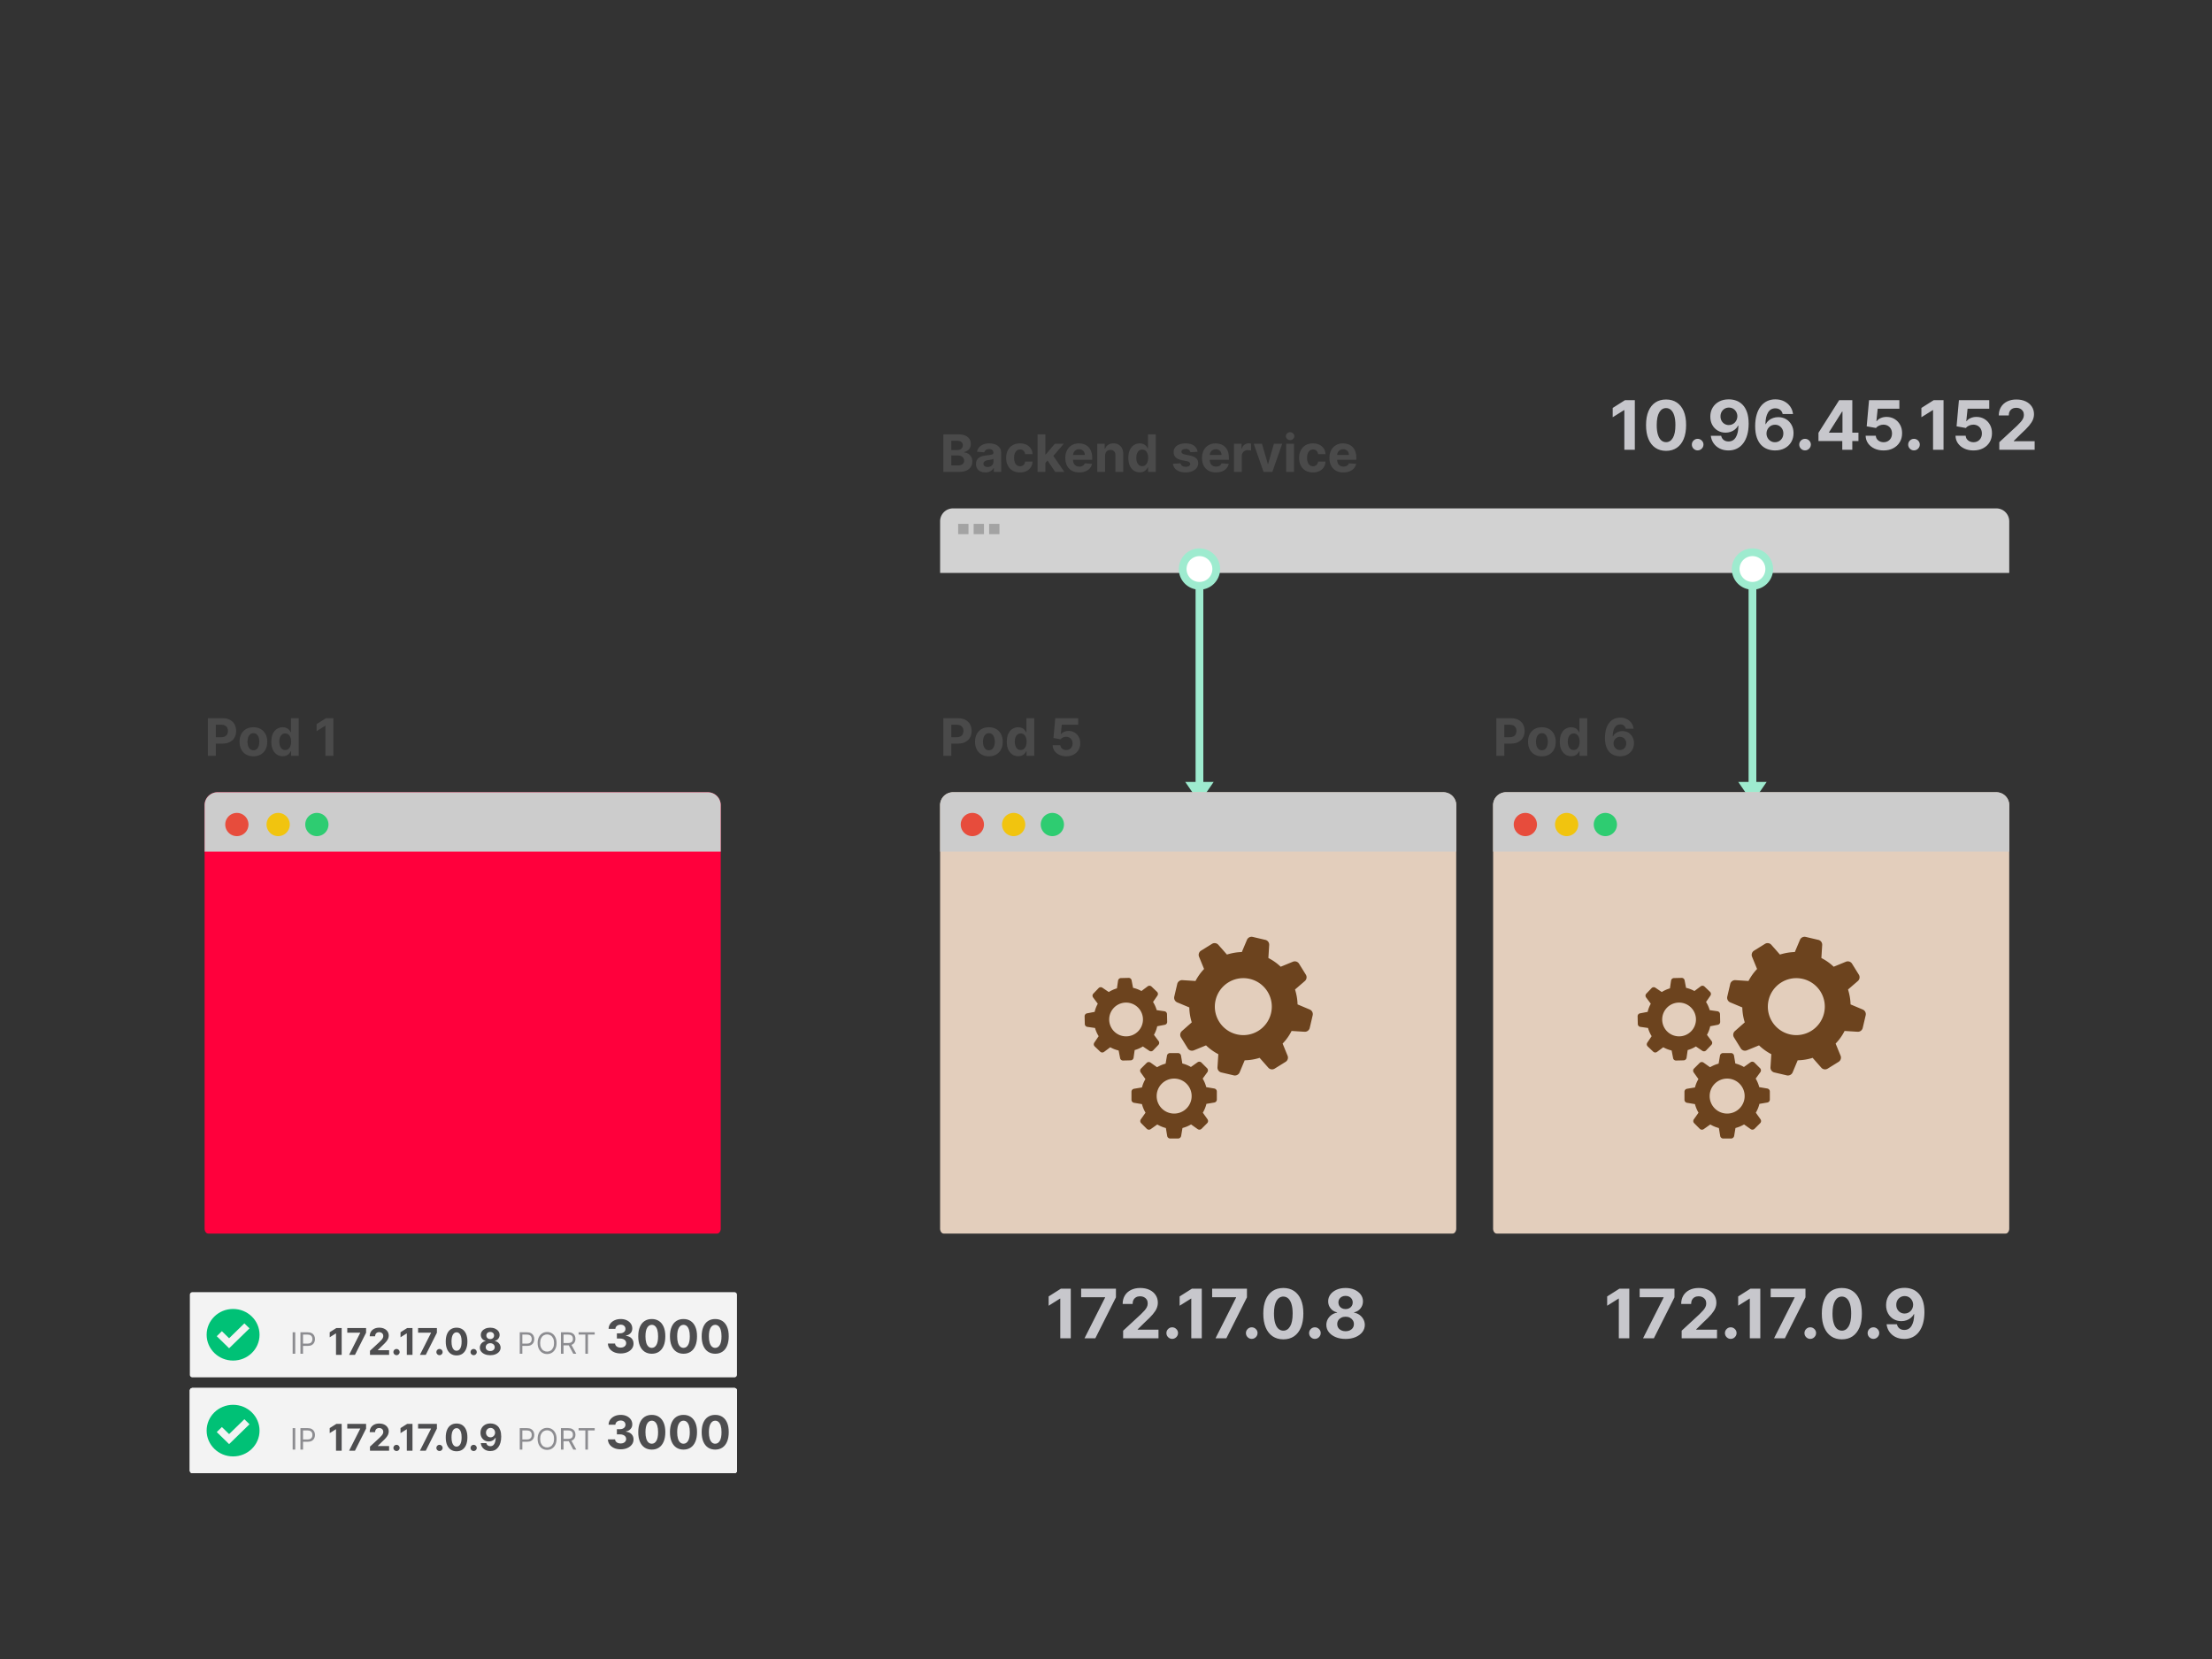 <svg viewBox="0 0 1200 900" xmlns="http://www.w3.org/2000/svg"><rect x="0" y="0" width="1200" height="900" fill="#333333" stroke="none"/><style>.sans-serif{font-family:-apple-system,BlinkMacSystemFont,'avenir next', avenir,'helvetica neue',helvetica,ubuntu,roboto,noto,'segoe ui',arial,sans-serif}</style><g fill="none" fill-rule="evenodd"><path d="M391 666.495c0 1.494-.877 2.705-1.959 2.705H112.96c-1.083 0-1.96-1.21-1.96-2.705V436.8a7 7 0 017-7h266a7 7 0 017 7v229.695z" fill="#FF003C"></path><path d="M118 429.8h266a7 7 0 017 7V462H111v-25.2a7 7 0 017-7z" fill="#CCC"></path><path d="M134.8 447.3a6.3 6.3 0 01-6.3 6.3 6.3 6.3 0 01-6.3-6.3 6.3 6.3 0 016.3-6.3 6.3 6.3 0 016.3 6.3" fill="#E74C3C"></path><path d="M157.2 447.3a6.3 6.3 0 01-6.3 6.3 6.3 6.3 0 01-6.3-6.3 6.3 6.3 0 016.3-6.3 6.3 6.3 0 016.3 6.3" fill="#F1C40F"></path><path d="M178.2 447.3a6.3 6.3 0 01-6.3 6.3 6.3 6.3 0 01-6.3-6.3 6.3 6.3 0 016.3-6.3 6.3 6.3 0 016.3 6.3" fill="#2ECC71"></path><path d="M117.075 410h-4.305v-20.364h8.034q2.317 0 3.947.88 1.631.88 2.491 2.436.86 1.557.86 3.585t-.875 3.58q-.875 1.55-2.53 2.416-1.656.865-4.002.865h-5.121v-3.45h4.425q1.242 0 2.053-.433.81-.433 1.213-1.203t.403-1.775q0-1.014-.403-1.775-.403-.76-1.218-1.183-.815-.423-2.068-.423h-2.904V410zm20.394.298q-2.317 0-4.002-.99-1.686-.988-2.6-2.763-.915-1.775-.915-4.122 0-2.366.914-4.141.915-1.775 2.6-2.764 1.686-.99 4.003-.99t4.002.99q1.685.99 2.6 2.764.915 1.775.915 4.141 0 2.347-.915 4.122t-2.6 2.764q-1.685.99-4.002.99zm.02-3.281q1.054 0 1.76-.602.706-.601 1.068-1.645.363-1.044.363-2.377 0-1.332-.363-2.376-.362-1.044-1.068-1.65-.706-.607-1.76-.607-1.064 0-1.785.606-.721.607-1.084 1.651-.363 1.044-.363 2.376 0 1.333.363 2.377.363 1.044 1.084 1.645.72.602 1.785.602zm15.889 3.232q-1.74 0-3.147-.9-1.407-.9-2.227-2.655-.82-1.755-.82-4.31 0-2.625.844-4.37.846-1.746 2.253-2.616 1.407-.87 3.087-.87 1.283 0 2.143.433.86.432 1.392 1.074.532.641.81 1.258h.13v-7.657h4.225V410h-4.176v-2.446h-.179q-.298.636-.84 1.258-.542.621-1.402 1.029-.86.408-2.093.408zm1.342-3.371q1.024 0 1.735-.562.711-.562 1.094-1.576.383-1.014.383-2.376 0-1.363-.378-2.367t-1.094-1.551q-.716-.547-1.74-.547-1.044 0-1.76.567t-1.084 1.57q-.367 1.005-.367 2.328 0 1.332.372 2.351.373 1.02 1.084 1.591.711.572 1.755.572zm22.084-17.242h4.047V410h-4.306v-16.277h-.119l-4.663 2.923v-3.818l5.041-3.192z" fill="#4A4A4A" fill-rule="nonzero"></path><g fill-rule="nonzero"><path d="M1090 282.8v28H510v-28a7 7 0 017-7h566a7 7 0 017 7z" fill="#D2D2D2"></path><path fill="#A3A3A3" d="M519.8 284.2h5.6v5.6h-5.6zm8.4 0h5.6v5.6h-5.6zm8.4 0h5.6v5.6h-5.6z"></path></g><g fill-rule="nonzero"><path fill="#9EEBCF" d="M652.8 309.4v120.4h-4.2V309.4z"></path><path stroke="#9EEBCF" stroke-width="4.2" fill="#FFF" d="M659.8 308.7a9.1 9.1 0 11-18.2 0 9.1 9.1 0 1118.2 0z"></path><path fill="#9EEBCF" d="M650.7 435.4l-7.7-11.2h15.4z"></path></g><path d="M790 666.495c0 1.494-.877 2.705-1.959 2.705H511.96c-1.083 0-1.96-1.21-1.96-2.705V436.8a7 7 0 017-7h266a7 7 0 017 7v229.695z" fill="#E3CEBC"></path><path d="M672.491 581.776l2.743-6.565a29.037 29.037 0 008.104-1.331l4.717 5.342a2.696 2.696 0 003.435.51l2.977-1.845 2.976-1.847a2.697 2.697 0 001.067-3.305l-2.695-6.6a27.472 27.472 0 004.864-6.85l7.037.44a2.697 2.697 0 002.803-2.082l.804-3.432.803-3.431a2.722 2.722 0 00-1.587-3.111l-6.62-2.79c-.067-2.786-.57-5.512-1.37-8.081l5.352-4.617a2.695 2.695 0 00.511-3.434l-1.848-2.977-1.846-2.976a2.697 2.697 0 00-3.306-1.067l-6.636 2.719a28.85 28.85 0 00-6.688-4.728l.441-7.038a2.697 2.697 0 00-2.083-2.803l-3.43-.803-3.433-.804a2.722 2.722 0 00-3.11 1.588l-2.79 6.619c-2.787.066-5.512.568-8.08 1.37l-4.663-5.298a2.696 2.696 0 00-3.436-.511l-2.976 1.846-2.977 1.847a2.697 2.697 0 00-1.067 3.305l2.72 6.636a29.044 29.044 0 00-4.654 6.509l-7.1-.455a2.697 2.697 0 00-2.804 2.083l-.804 3.43-.803 3.433a2.722 2.722 0 001.587 3.11l6.565 2.743c.066 2.788.507 5.5 1.331 8.105l-5.342 4.716a2.696 2.696 0 00-.51 3.436l1.846 2.976 1.846 2.977a2.697 2.697 0 003.306 1.067l6.598-2.695a29.028 29.028 0 006.672 4.789l-.455 7.1a2.697 2.697 0 002.083 2.804l3.432.803 3.431.804c1.256.23 2.555-.445 3.062-1.631zm5.527-50.725c8.308 1.945 13.467 10.255 11.522 18.563-1.944 8.307-10.255 13.466-18.562 11.522-8.308-1.945-13.467-10.255-11.522-18.563 1.944-8.308 10.255-13.467 18.562-11.522zm-37.252 85.187l.72-4.31a17.797 17.797 0 004.661-1.931l3.57 2.535c.662.468 1.56.39 2.124-.175l1.522-1.521 1.522-1.522a1.654 1.654 0 00.175-2.125l-2.536-3.57a16.89 16.89 0 001.95-4.777l4.272-.721a1.655 1.655 0 001.384-1.638v-4.33c0-.8-.585-1.502-1.384-1.638l-4.349-.74a18.048 18.048 0 00-1.95-4.642l2.555-3.51a1.655 1.655 0 00-.175-2.125l-1.522-1.521-1.52-1.522a1.654 1.654 0 00-2.127-.175l-3.588 2.555a17.702 17.702 0 00-4.66-1.892l-.72-4.271a1.658 1.658 0 00-1.639-1.385h-4.329c-.8 0-1.502.586-1.638 1.385l-.74 4.348c-1.658.429-3.218 1.112-4.642 1.95l-3.53-2.515a1.654 1.654 0 00-2.124.175l-1.522 1.522-1.522 1.52a1.654 1.654 0 00-.175 2.127l2.555 3.588a17.823 17.823 0 00-1.872 4.544l-4.31.72c-.8.138-1.385.82-1.385 1.639v4.33c0 .8.585 1.502 1.385 1.638l4.31.72a17.797 17.797 0 001.93 4.66l-2.535 3.57a1.655 1.655 0 00.175 2.125l1.522 1.522 1.522 1.522a1.654 1.654 0 002.125.175l3.57-2.535a17.797 17.797 0 004.66 1.93l.72 4.31a1.655 1.655 0 001.638 1.385h4.33a1.72 1.72 0 001.598-1.404zm-3.793-31.11c5.24 0 9.49 4.25 9.49 9.49s-4.25 9.49-9.49 9.49-9.49-4.25-9.49-9.49 4.25-9.49 9.49-9.49zm-22.018-11.29l.598-4.175a17.208 17.208 0 004.453-1.97l3.502 2.365a1.597 1.597 0 002.047-.22l1.433-1.501 1.434-1.502a1.596 1.596 0 00.12-2.055l-2.528-3.385a16.262 16.262 0 001.772-4.655l4.105-.794a1.6 1.6 0 001.3-1.613l-.05-2.09-.049-2.088a1.616 1.616 0 00-1.373-1.55l-4.214-.615a17.498 17.498 0 00-1.988-4.434l2.385-3.446a1.597 1.597 0 00-.218-2.046l-1.502-1.434-1.502-1.434a1.596 1.596 0 00-2.056-.12l-3.404 2.547a17.114 17.114 0 00-4.54-1.72l-.794-4.104a1.6 1.6 0 00-1.613-1.3l-2.089.05-2.089.048c-.77.019-1.435.6-1.55 1.374l-.616 4.214a17.498 17.498 0 00-4.433 1.988l-3.464-2.347a1.597 1.597 0 00-2.047.219l-1.433 1.502-1.434 1.502a1.596 1.596 0 00-.12 2.055l2.546 3.405a17.22 17.22 0 00-1.702 4.427l-4.143.795a1.6 1.6 0 00-1.3 1.613l.05 2.089.05 2.089a1.615 1.615 0 001.372 1.55l4.175.597a17.208 17.208 0 001.97 4.454l-2.365 3.5a1.598 1.598 0 00.22 2.048l1.501 1.433 1.502 1.434a1.596 1.596 0 002.055.12l3.386-2.528a17.209 17.209 0 004.541 1.757l.795 4.143a1.6 1.6 0 001.613 1.3l2.09-.05 2.088-.05a1.668 1.668 0 001.513-1.392zm-4.37-29.932a9.16 9.16 0 11.431 18.314 9.16 9.16 0 01-.432-18.314z" fill="#6C431E" fill-rule="nonzero"></path><path d="M517 429.8h266a7 7 0 017 7V462H510v-25.2a7 7 0 017-7z" fill="#CCC"></path><path d="M533.8 447.3a6.3 6.3 0 01-6.3 6.3 6.3 6.3 0 01-6.3-6.3 6.3 6.3 0 016.3-6.3 6.3 6.3 0 016.3 6.3" fill="#E74C3C"></path><path d="M556.2 447.3a6.3 6.3 0 01-6.3 6.3 6.3 6.3 0 01-6.3-6.3 6.3 6.3 0 016.3-6.3 6.3 6.3 0 016.3 6.3" fill="#F1C40F"></path><path d="M577.2 447.3a6.3 6.3 0 01-6.3 6.3 6.3 6.3 0 01-6.3-6.3 6.3 6.3 0 016.3-6.3 6.3 6.3 0 016.3 6.3" fill="#2ECC71"></path><path d="M516.075 410h-4.305v-20.364h8.034q2.317 0 3.947.88 1.631.88 2.491 2.436.86 1.557.86 3.585t-.875 3.58q-.875 1.55-2.53 2.416-1.656.865-4.002.865h-5.121v-3.45h4.425q1.242 0 2.053-.433.81-.433 1.213-1.203t.403-1.775q0-1.014-.403-1.775-.403-.76-1.218-1.183-.815-.423-2.068-.423h-2.904V410zm20.394.298q-2.317 0-4.002-.99-1.686-.988-2.6-2.763-.915-1.775-.915-4.122 0-2.366.914-4.141.915-1.775 2.6-2.764 1.686-.99 4.003-.99t4.002.99q1.685.99 2.6 2.764.915 1.775.915 4.141 0 2.347-.915 4.122t-2.6 2.764q-1.685.99-4.002.99zm.02-3.281q1.054 0 1.76-.602.706-.601 1.068-1.645.363-1.044.363-2.377 0-1.332-.363-2.376-.362-1.044-1.068-1.65-.706-.607-1.76-.607-1.064 0-1.785.606-.721.607-1.084 1.651-.363 1.044-.363 2.376 0 1.333.363 2.377.363 1.044 1.084 1.645.72.602 1.785.602zm15.889 3.232q-1.74 0-3.147-.9-1.407-.9-2.227-2.655-.82-1.755-.82-4.31 0-2.625.844-4.37.846-1.746 2.253-2.616 1.407-.87 3.087-.87 1.283 0 2.143.433.86.432 1.392 1.074.532.641.81 1.258h.13v-7.657h4.225V410h-4.176v-2.446h-.179q-.298.636-.84 1.258-.542.621-1.402 1.029-.86.408-2.093.408zm1.342-3.371q1.024 0 1.735-.562.711-.562 1.094-1.576.383-1.014.383-2.376 0-1.363-.378-2.367t-1.094-1.551q-.716-.547-1.74-.547-1.044 0-1.76.567t-1.084 1.57q-.367 1.005-.367 2.328 0 1.332.372 2.351.373 1.02 1.084 1.591.711.572 1.755.572zm24.709 3.4q-2.108 0-3.754-.775-1.645-.776-2.61-2.138-.964-1.362-1.004-3.122h4.176q.07 1.183.995 1.919.924.736 2.197.736 1.014 0 1.795-.453.78-.452 1.223-1.262.442-.81.442-1.865 0-1.074-.452-1.889-.453-.815-1.248-1.273-.796-.457-1.82-.467-.895 0-1.735.368-.84.368-1.307 1.004l-3.828-.686.964-10.739h12.449v3.52h-8.9l-.526 5.101h.12q.536-.756 1.62-1.253 1.084-.497 2.426-.497 1.84 0 3.281.865 1.442.865 2.277 2.372.835 1.506.826 3.465.01 2.058-.95 3.654t-2.675 2.506q-1.715.91-3.982.91z" fill="#4A4A4A" fill-rule="nonzero"></path><g fill-rule="nonzero"><path fill="#9EEBCF" d="M952.8 309.4v120.4h-4.2V309.4z"></path><path stroke="#9EEBCF" stroke-width="4.2" fill="#FFF" d="M959.8 308.7a9.1 9.1 0 11-18.2 0 9.1 9.1 0 1118.2 0z"></path><path fill="#9EEBCF" d="M950.7 435.4l-7.7-11.2h15.4z"></path></g><path d="M1090 666.495c0 1.494-.877 2.705-1.959 2.705H811.96c-1.083 0-1.96-1.21-1.96-2.705V436.8a7 7 0 017-7h266a7 7 0 017 7v229.695z" fill="#E3CEBC"></path><path d="M972.491 581.776l2.743-6.565a29.037 29.037 0 008.104-1.331l4.717 5.342a2.696 2.696 0 003.435.51l2.977-1.845 2.976-1.847a2.697 2.697 0 001.067-3.305l-2.695-6.6a27.472 27.472 0 004.864-6.85l7.037.44a2.697 2.697 0 002.803-2.082l.804-3.432.803-3.431a2.722 2.722 0 00-1.587-3.111l-6.62-2.79c-.067-2.786-.57-5.512-1.37-8.081l5.352-4.617a2.695 2.695 0 00.511-3.434l-1.848-2.977-1.846-2.976a2.697 2.697 0 00-3.306-1.067l-6.636 2.719a28.85 28.85 0 00-6.688-4.728l.441-7.038a2.697 2.697 0 00-2.083-2.803l-3.43-.803-3.433-.804a2.722 2.722 0 00-3.11 1.588l-2.79 6.619c-2.787.066-5.512.568-8.08 1.37l-4.663-5.298a2.696 2.696 0 00-3.436-.511l-2.976 1.846-2.977 1.847a2.697 2.697 0 00-1.067 3.305l2.72 6.636a29.044 29.044 0 00-4.654 6.509l-7.1-.455a2.697 2.697 0 00-2.804 2.083l-.804 3.43-.803 3.433a2.722 2.722 0 001.587 3.11l6.565 2.743c.066 2.788.507 5.5 1.331 8.105l-5.342 4.716a2.696 2.696 0 00-.51 3.436l1.846 2.976 1.846 2.977a2.697 2.697 0 003.306 1.067l6.598-2.695a29.028 29.028 0 006.672 4.789l-.455 7.1a2.697 2.697 0 002.083 2.804l3.432.803 3.431.804c1.256.23 2.555-.445 3.062-1.631zm5.527-50.725c8.308 1.945 13.467 10.255 11.522 18.563-1.944 8.307-10.255 13.466-18.562 11.522-8.308-1.945-13.467-10.255-11.522-18.563 1.944-8.308 10.255-13.467 18.562-11.522zm-37.252 85.187l.72-4.31a17.797 17.797 0 004.661-1.931l3.57 2.535c.662.468 1.56.39 2.124-.175l1.522-1.521 1.522-1.522a1.654 1.654 0 00.175-2.125l-2.536-3.57a16.89 16.89 0 001.95-4.777l4.272-.721a1.655 1.655 0 001.384-1.638v-4.33c0-.8-.585-1.502-1.384-1.638l-4.349-.74a18.048 18.048 0 00-1.95-4.642l2.555-3.51a1.655 1.655 0 00-.175-2.125l-1.522-1.521-1.52-1.522a1.654 1.654 0 00-2.127-.175l-3.588 2.555a17.702 17.702 0 00-4.66-1.892l-.72-4.271a1.658 1.658 0 00-1.639-1.385h-4.329c-.8 0-1.502.586-1.638 1.385l-.74 4.348c-1.658.429-3.218 1.112-4.642 1.95l-3.53-2.515a1.654 1.654 0 00-2.124.175l-1.522 1.522-1.522 1.52a1.654 1.654 0 00-.175 2.127l2.555 3.588a17.823 17.823 0 00-1.872 4.544l-4.31.72c-.8.138-1.385.82-1.385 1.639v4.33c0 .8.585 1.502 1.385 1.638l4.31.72a17.797 17.797 0 001.93 4.66l-2.535 3.57a1.655 1.655 0 00.175 2.125l1.522 1.522 1.522 1.522a1.654 1.654 0 002.125.175l3.57-2.535a17.797 17.797 0 004.66 1.93l.72 4.31a1.655 1.655 0 001.638 1.385h4.33a1.72 1.72 0 001.598-1.404zm-3.793-31.11c5.24 0 9.49 4.25 9.49 9.49s-4.25 9.49-9.49 9.49-9.49-4.25-9.49-9.49 4.25-9.49 9.49-9.49zm-22.018-11.29l.598-4.175a17.208 17.208 0 004.453-1.97l3.502 2.365a1.597 1.597 0 002.047-.22l1.433-1.501 1.434-1.502a1.596 1.596 0 00.12-2.055l-2.528-3.385a16.262 16.262 0 001.772-4.655l4.105-.794a1.6 1.6 0 001.3-1.613l-.05-2.09-.049-2.088a1.616 1.616 0 00-1.373-1.55l-4.214-.615a17.498 17.498 0 00-1.988-4.434l2.385-3.446a1.597 1.597 0 00-.218-2.046l-1.502-1.434-1.502-1.434a1.596 1.596 0 00-2.056-.12l-3.404 2.547a17.114 17.114 0 00-4.54-1.72l-.794-4.104a1.6 1.6 0 00-1.613-1.3l-2.089.05-2.089.048c-.77.019-1.435.6-1.55 1.374l-.616 4.214a17.498 17.498 0 00-4.433 1.988l-3.464-2.347a1.597 1.597 0 00-2.047.219l-1.433 1.502-1.434 1.502a1.596 1.596 0 00-.12 2.055l2.546 3.405a17.22 17.22 0 00-1.702 4.427l-4.143.795a1.6 1.6 0 00-1.3 1.613l.05 2.089.05 2.089a1.615 1.615 0 001.372 1.55l4.175.597a17.208 17.208 0 001.97 4.454l-2.365 3.5a1.598 1.598 0 00.22 2.048l1.501 1.433 1.502 1.434a1.596 1.596 0 002.055.12l3.386-2.528a17.209 17.209 0 004.541 1.757l.795 4.143a1.6 1.6 0 001.613 1.3l2.09-.05 2.088-.05a1.668 1.668 0 001.513-1.392zm-4.37-29.932a9.16 9.16 0 11.431 18.314 9.16 9.16 0 01-.432-18.314z" fill="#6C431E" fill-rule="nonzero"></path><path d="M817 429.8h266a7 7 0 017 7V462H810v-25.2a7 7 0 017-7z" fill="#CCC"></path><path d="M833.8 447.3a6.3 6.3 0 01-6.3 6.3 6.3 6.3 0 01-6.3-6.3 6.3 6.3 0 016.3-6.3 6.3 6.3 0 016.3 6.3" fill="#E74C3C"></path><path d="M856.2 447.3a6.3 6.3 0 01-6.3 6.3 6.3 6.3 0 01-6.3-6.3 6.3 6.3 0 016.3-6.3 6.3 6.3 0 016.3 6.3" fill="#F1C40F"></path><path d="M877.2 447.3a6.3 6.3 0 01-6.3 6.3 6.3 6.3 0 01-6.3-6.3 6.3 6.3 0 016.3-6.3 6.3 6.3 0 016.3 6.3" fill="#2ECC71"></path><path d="M816.075 410h-4.305v-20.364h8.034q2.317 0 3.947.88 1.631.88 2.491 2.436.86 1.557.86 3.585t-.875 3.58q-.875 1.55-2.53 2.416-1.656.865-4.002.865h-5.121v-3.45h4.425q1.242 0 2.053-.433.81-.433 1.213-1.203t.403-1.775q0-1.014-.403-1.775-.403-.76-1.218-1.183-.815-.423-2.068-.423h-2.904V410zm20.394.298q-2.317 0-4.002-.99-1.686-.988-2.6-2.763-.915-1.775-.915-4.122 0-2.366.914-4.141.915-1.775 2.6-2.764 1.686-.99 4.003-.99t4.002.99q1.685.99 2.6 2.764.915 1.775.915 4.141 0 2.347-.915 4.122t-2.6 2.764q-1.685.99-4.002.99zm.02-3.281q1.054 0 1.76-.602.706-.601 1.068-1.645.363-1.044.363-2.377 0-1.332-.363-2.376-.362-1.044-1.068-1.65-.706-.607-1.76-.607-1.064 0-1.785.606-.721.607-1.084 1.651-.363 1.044-.363 2.376 0 1.333.363 2.377.363 1.044 1.084 1.645.72.602 1.785.602zm15.889 3.232q-1.74 0-3.147-.9-1.407-.9-2.227-2.655-.82-1.755-.82-4.31 0-2.625.844-4.37.846-1.746 2.253-2.616 1.406-.87 3.087-.87 1.283 0 2.143.433.86.432 1.392 1.074.532.641.81 1.258h.13v-7.657h4.225V410h-4.176v-2.446h-.179q-.298.636-.84 1.258-.542.621-1.402 1.029-.86.408-2.093.408zm1.342-3.371q1.024 0 1.735-.562.711-.562 1.094-1.576.383-1.014.383-2.376 0-1.363-.378-2.367t-1.094-1.551q-.716-.547-1.74-.547-1.044 0-1.76.567t-1.084 1.57q-.367 1.005-.367 2.328 0 1.332.372 2.351.373 1.02 1.084 1.591.711.572 1.755.572zm25.087 3.4q-1.571-.01-3.028-.527t-2.605-1.68q-1.148-1.163-1.82-3.082-.67-1.92-.68-4.713.01-2.586.59-4.624.583-2.038 1.671-3.455 1.09-1.417 2.61-2.158 1.522-.74 3.411-.74 2.038 0 3.6.795 1.56.795 2.51 2.157.95 1.363 1.148 3.073h-4.245q-.249-1.114-1.044-1.725-.796-.612-1.969-.612-1.989 0-3.018 1.735-1.029 1.735-1.049 4.758h.14q.457-.905 1.237-1.546t1.78-.984q1-.343 2.113-.343 1.81 0 3.222.85t2.227 2.331q.815 1.482.815 3.391 0 2.068-.96 3.679-.959 1.61-2.674 2.52-1.715.91-3.982.9zm-.02-3.38q.994 0 1.78-.478.785-.477 1.233-1.292.447-.816.447-1.83 0-1.014-.442-1.82-.443-.805-1.218-1.282-.776-.477-1.77-.477-.746 0-1.377.278-.632.279-1.104.776-.472.497-.74 1.148-.27.651-.27 1.387 0 .985.453 1.8.453.815 1.233 1.303.78.487 1.775.487zM520.47 256h-8.7v-20.364h8.153q2.247 0 3.749.667 1.501.666 2.257 1.844.756 1.178.756 2.71 0 1.193-.478 2.093-.477.9-1.307 1.471-.83.572-1.894.81v.2q1.163.05 2.182.656 1.02.606 1.656 1.695.636 1.089.636 2.59 0 1.62-.8 2.889-.8 1.267-2.362 2.003-1.56.736-3.848.736zm-4.395-8.929v5.41h3.51q1.8 0 2.625-.692.826-.691.826-1.844 0-.846-.408-1.492t-1.159-1.014q-.75-.368-1.784-.368h-3.61zm0-7.955v5.042h3.192q.885 0 1.576-.314.691-.313 1.094-.89.402-.576.402-1.382 0-1.103-.78-1.78-.78-.676-2.212-.676h-3.272zm18.475 17.172q-1.462 0-2.605-.512-1.144-.512-1.805-1.521-.661-1.01-.661-2.52 0-1.273.467-2.138t1.273-1.392q.805-.527 1.834-.796 1.03-.268 2.163-.378 1.332-.139 2.148-.263.815-.125 1.183-.373.368-.249.368-.736v-.06q0-.944-.592-1.461-.591-.517-1.675-.517-1.144 0-1.82.502-.676.502-.895 1.258l-3.917-.319q.298-1.392 1.173-2.41.875-1.02 2.262-1.572t3.217-.552q1.272 0 2.44.299 1.169.298 2.079.924.91.627 1.437 1.606.527.98.527 2.342V256h-4.017v-2.118h-.12q-.368.716-.984 1.258-.617.542-1.482.845-.865.303-1.998.303zm1.213-2.923q.934 0 1.65-.373.716-.373 1.124-1.009.408-.636.408-1.442v-1.62q-.2.129-.542.233-.343.105-.77.189-.428.085-.856.15-.428.064-.776.114-.745.109-1.302.348-.557.238-.865.64-.308.404-.308 1 0 .865.631 1.318.631.452 1.606.452zm17.58 2.933q-2.347 0-4.033-.999-1.685-1-2.585-2.78-.9-1.779-.9-4.096 0-2.346.91-4.121.91-1.775 2.59-2.774 1.68-1 3.997-1 1.999 0 3.5.726 1.502.726 2.377 2.039.875 1.312.964 3.082h-3.997q-.169-1.143-.89-1.844-.72-.701-1.884-.701-.984 0-1.715.532-.731.531-1.139 1.546-.407 1.014-.407 2.456 0 1.461.402 2.485.403 1.025 1.139 1.562.736.536 1.72.536.726 0 1.308-.298.581-.298.964-.87.383-.572.502-1.377h3.997q-.1 1.75-.95 3.077-.85 1.328-2.34 2.074-1.492.745-3.53.745zm16.187-7.895l-2.804 3.202.01-5.08h.616l4.892-5.798h4.863l-6.573 7.676h-1.004zM567.124 256h-4.236v-20.364h4.236V256zm10.27 0h-4.96l-4.495-6.652 2.824-2.993 6.632 9.645zm8.105.298q-2.357 0-4.052-.96-1.696-.959-2.61-2.724-.915-1.765-.915-4.18 0-2.357.915-4.137.914-1.78 2.58-2.774 1.665-.995 3.913-.995 1.51 0 2.818.483 1.308.482 2.287 1.446.98.965 1.527 2.422.547 1.456.547 3.405v1.163h-12.897v-2.625h8.91q0-.914-.398-1.62-.398-.706-1.1-1.109-.7-.403-1.625-.403-.964 0-1.705.443-.74.442-1.158 1.183-.418.74-.428 1.646v2.495q0 1.134.423 1.96.422.824 1.198 1.272.775.447 1.84.447.705 0 1.292-.198.586-.2 1.004-.597.418-.398.636-.975l3.918.259q-.298 1.412-1.218 2.46-.92 1.05-2.366 1.632-1.447.581-3.336.581zm14.01-9.128V256h-4.236v-15.273h4.037v2.695h.179q.507-1.333 1.7-2.113t2.893-.78q1.591 0 2.775.695 1.183.696 1.839 1.984.656 1.288.656 3.068V256h-4.236v-8.969q.01-1.402-.715-2.192-.726-.79-1.999-.79-.855 0-1.506.367-.652.368-1.015 1.07-.363.7-.372 1.684zm18.802 9.079q-1.74 0-3.147-.9-1.407-.9-2.227-2.655-.82-1.755-.82-4.31 0-2.625.845-4.37.845-1.746 2.252-2.616 1.407-.87 3.087-.87 1.283 0 2.143.433.86.432 1.392 1.074.532.641.81 1.258h.13v-7.657H627V256h-4.176v-2.446h-.179q-.298.636-.84 1.258-.542.621-1.402 1.029-.86.408-2.093.408zm1.342-3.371q1.025 0 1.735-.562.711-.562 1.094-1.576.383-1.014.383-2.376 0-1.363-.378-2.367t-1.094-1.551q-.715-.547-1.74-.547-1.044 0-1.76.567-.715.567-1.083 1.57-.368 1.005-.368 2.328 0 1.332.373 2.351.373 1.02 1.083 1.591.711.572 1.755.572zm30.019-7.796l-3.878.239q-.1-.497-.428-.9-.328-.403-.86-.646-.532-.244-1.267-.244-.985 0-1.66.413-.677.413-.677 1.099 0 .546.437.924.438.378 1.502.607l2.764.557q2.227.457 3.321 1.471 1.094 1.014 1.094 2.665 0 1.501-.88 2.635t-2.406 1.765q-1.527.631-3.515.631-3.033 0-4.828-1.267-1.794-1.268-2.103-3.456l4.167-.218q.188.924.914 1.406.726.483 1.86.483 1.113 0 1.794-.433.682-.432.691-1.118-.01-.577-.487-.95t-1.471-.572l-2.645-.527q-2.237-.447-3.326-1.55-1.089-1.105-1.089-2.815 0-1.471.8-2.535t2.258-1.64q1.456-.578 3.415-.578 2.894 0 4.559 1.223t1.944 3.331zm9.983 11.216q-2.357 0-4.052-.96-1.695-.959-2.61-2.724-.915-1.765-.915-4.18 0-2.357.915-4.137.915-1.78 2.58-2.774 1.666-.995 3.913-.995 1.511 0 2.819.483 1.307.482 2.287 1.446.979.965 1.526 2.422.547 1.456.547 3.405v1.163h-12.897v-2.625h8.91q0-.914-.398-1.62-.398-.706-1.099-1.109-.7-.403-1.626-.403-.964 0-1.705.443-.74.442-1.158 1.183-.418.74-.428 1.646v2.495q0 1.134.423 1.96.422.824 1.198 1.272.776.447 1.84.447.705 0 1.292-.198.587-.2 1.004-.597.418-.398.637-.975l3.917.259q-.298 1.412-1.218 2.46-.92 1.05-2.366 1.632-1.447.581-3.336.581zm14.01-.298h-4.236v-15.273h4.107v2.665h.159q.417-1.422 1.402-2.153.984-.73 2.267-.73.318 0 .686.04.368.04.646.109v3.758q-.298-.09-.825-.159-.527-.07-.965-.07-.934 0-1.665.403t-1.154 1.119q-.422.716-.422 1.65V256zm17.44-15.273h4.484L690.25 256h-4.773l-5.34-15.273h4.475l3.172 10.928h.16l3.161-10.928zM701.993 256h-4.236v-15.273h4.236V256zm-2.098-17.241q-.945 0-1.62-.632-.677-.631-.677-1.516 0-.875.676-1.507.676-.631 1.61-.631.955 0 1.627.631.67.632.67 1.507 0 .885-.67 1.516-.672.632-1.616.632zm12.38 17.54q-2.347 0-4.033-1-1.685-1-2.585-2.78-.9-1.779-.9-4.096 0-2.346.91-4.121.91-1.775 2.59-2.774 1.68-1 3.997-1 1.999 0 3.5.726 1.502.726 2.377 2.039.875 1.312.964 3.082h-3.997q-.169-1.143-.89-1.844-.72-.701-1.884-.701-.985 0-1.715.532-.731.531-1.139 1.546-.408 1.014-.408 2.456 0 1.461.403 2.485.403 1.025 1.139 1.562.735.536 1.72.536.726 0 1.307-.298.582-.298.965-.87.383-.572.502-1.377h3.997q-.1 1.75-.95 3.077-.85 1.328-2.341 2.074-1.491.745-3.53.745zm16.505 0q-2.357 0-4.052-.96-1.695-.96-2.61-2.725-.915-1.765-.915-4.18 0-2.357.915-4.137.915-1.78 2.58-2.774 1.666-.995 3.913-.995 1.511 0 2.819.483 1.307.482 2.287 1.446.979.965 1.526 2.422.547 1.456.547 3.405v1.163h-12.897v-2.625h8.91q0-.914-.398-1.62-.398-.706-1.099-1.109-.7-.403-1.626-.403-.964 0-1.705.443-.74.442-1.158 1.183-.418.74-.428 1.646v2.495q0 1.134.423 1.96.422.824 1.198 1.272.776.447 1.84.447.705 0 1.292-.198.587-.2 1.004-.597.418-.398.637-.975l3.917.259q-.298 1.412-1.218 2.46-.92 1.05-2.366 1.632-1.447.581-3.336.581z" fill="#4A4A4A" fill-rule="nonzero"></path><path d="M104.4 701h294a1.4 1.4 0 011.4 1.4v43.4a1.4 1.4 0 01-1.4 1.4h-294a1.4 1.4 0 01-1.4-1.4v-43.4a1.4 1.4 0 011.4-1.4z" fill="#F3F3F3"></path><path d="M126.45 710.1c7.935 0 14.35 6.26 14.35 14s-6.415 14-14.35 14-14.35-6.259-14.35-14 6.415-14 14.35-14zm6.12 7.824l-8.273 8.07-3.925-3.83-2.785 2.718 3.925 3.83 2.785 2.717 2.786-2.717 8.272-8.07-2.785-2.718z" fill="#00C176" fill-rule="nonzero"></path><path d="M182.466 720.455h2.891V735h-3.075v-11.626h-.085l-3.331 2.088v-2.728l3.6-2.28zm10.1 14.545h-3.176l6.03-11.932v-.1h-7.024v-2.512h10.206v2.55L192.566 735zm18.516 0h-10.37v-2.216l5.178-4.794q.66-.64 1.111-1.15.451-.512.686-1.005.234-.494.234-1.07 0-.639-.291-1.104-.291-.465-.796-.717-.504-.252-1.143-.252-.668 0-1.165.27t-.767.774q-.27.504-.27 1.2h-2.919q0-1.427.646-2.479.647-1.05 1.812-1.626 1.164-.575 2.684-.575 1.563 0 2.724.55 1.161.55 1.807 1.524.647.973.647 2.23 0 .824-.323 1.626-.324.803-1.147 1.78-.824.976-2.323 2.34l-2.123 2.08v.1h6.108V735zm4.027.185q-.704 0-1.204-.501-.501-.5-.501-1.204 0-.696.5-1.193.501-.497 1.205-.497.681 0 1.193.497.511.497.511 1.193 0 .469-.238.856t-.621.618q-.384.23-.845.23zm5.774-14.73h2.89V735h-3.075v-11.626h-.085l-3.331 2.088v-2.728l3.6-2.28zm10.1 14.545h-3.176l6.03-11.932v-.1h-7.024v-2.512h10.207v2.55L230.982 735zm7.442.185q-.703 0-1.204-.501-.5-.5-.5-1.204 0-.696.5-1.193.501-.497 1.204-.497.682 0 1.193.497.512.497.512 1.193 0 .469-.238.856t-.622.618q-.383.23-.845.23zm9.262.135q-1.833-.008-3.15-.902-1.318-.895-2.024-2.593-.707-1.697-.7-4.084 0-2.379.707-4.055.706-1.676 2.024-2.553 1.317-.877 3.143-.877 1.825 0 3.142.88 1.318.881 2.028 2.554.71 1.672.703 4.051 0 2.394-.706 4.091-.707 1.698-2.021 2.593t-3.146.895zm0-2.55q1.25 0 1.995-1.257.746-1.257.739-3.772 0-1.654-.337-2.755-.338-1.101-.952-1.655-.614-.554-1.445-.554-1.243 0-1.989 1.243t-.753 3.721q0 1.677.338 2.795.337 1.119.955 1.676.618.558 1.449.558zm9.261 2.415q-.703 0-1.204-.501-.5-.5-.5-1.204 0-.696.5-1.193.5-.497 1.204-.497.682 0 1.193.497.512.497.512 1.193 0 .469-.238.856t-.622.618q-.383.23-.845.23zm8.991.014q-1.64 0-2.915-.536-1.275-.537-2-1.467-.724-.93-.724-2.11 0-.908.416-1.672.415-.763 1.133-1.271.717-.508 1.605-.65v-.1q-1.165-.234-1.89-1.132-.724-.899-.724-2.092 0-1.13.66-2.013.661-.885 1.815-1.393 1.154-.507 2.624-.507 1.47 0 2.625.511 1.154.511 1.814 1.396.66.884.668 2.006-.007 1.2-.739 2.095-.731.895-1.875 1.13v.099q.874.142 1.588.65.714.508 1.136 1.271.423.764.43 1.673-.007 1.179-.732 2.109-.724.93-1.999 1.467-1.275.536-2.916.536zm0-2.259q.732 0 1.279-.266.547-.266.856-.739.309-.472.309-1.09 0-.632-.32-1.118-.32-.487-.866-.767-.547-.281-1.258-.281-.703 0-1.257.28-.554.281-.87.768-.316.486-.316 1.118 0 .618.306 1.09.305.473.86.739.553.266 1.277.266zm0-6.498q.611 0 1.087-.249.476-.248.746-.689.27-.44.27-1.015 0-.569-.27-.998-.27-.43-.739-.675-.469-.245-1.094-.245-.617 0-1.093.245t-.742.675q-.267.43-.267.998 0 .575.27 1.015.27.44.746.69.476.248 1.086.248z" fill="#4D4D4F" fill-rule="nonzero"></path><path d="M158.76 722.764h1.408V734.4h-1.408v-11.636zm5.634 11.636h-1.408v-11.636h3.932q1.37 0 2.242.491.872.492 1.292 1.327.42.835.42 1.863 0 1.029-.417 1.87-.418.84-1.287 1.338-.87.497-2.227.497h-2.818v-1.25h2.772q.938 0 1.506-.324.568-.324.827-.878.258-.554.258-1.253 0-.698-.258-1.25-.259-.55-.833-.866-.573-.315-1.522-.315h-2.478V734.4z" fill="#8C8C90" fill-rule="nonzero"></path><path d="M336.694 734.249q-1.988 0-3.538-.688-1.549-.688-2.441-1.9-.892-1.212-.919-2.801h3.87q.036.666.44 1.167.404.502 1.079.777.675.275 1.518.275.879 0 1.554-.31.674-.311 1.056-.862.382-.55.382-1.27 0-.727-.404-1.29-.404-.565-1.154-.884-.75-.32-1.78-.32h-1.696v-2.823h1.696q.87 0 1.54-.302t1.043-.839q.373-.537.373-1.256 0-.684-.324-1.203-.324-.52-.905-.812-.582-.293-1.354-.293-.781 0-1.43.28-.648.279-1.038.794t-.418 1.207h-3.684q.027-1.571.897-2.77.87-1.198 2.348-1.877 1.478-.68 3.343-.68 1.882 0 3.293.684 1.412.684 2.197 1.842.786 1.159.777 2.597.01 1.527-.945 2.548-.955 1.021-2.482 1.296v.142q2.007.258 3.059 1.39t1.043 2.827q.009 1.554-.892 2.761-.901 1.208-2.482 1.9-1.58.693-3.622.693zm16.895.15q-2.29-.008-3.938-1.127-1.646-1.119-2.53-3.24-.883-2.122-.874-5.105 0-2.974.883-5.07.883-2.095 2.53-3.191 1.647-1.096 3.929-1.096 2.281 0 3.928 1.1 1.647 1.101 2.535 3.192.888 2.09.879 5.065 0 2.992-.884 5.113-.883 2.122-2.525 3.24-1.643 1.12-3.933 1.12zm0-3.187q1.562 0 2.494-1.571.933-1.571.924-4.714 0-2.069-.422-3.445t-1.19-2.068q-.768-.693-1.806-.693-1.554 0-2.486 1.554-.932 1.553-.941 4.652 0 2.095.422 3.493.421 1.399 1.194 2.095.772.697 1.81.697zm17.205 3.188q-2.29-.01-3.937-1.128-1.647-1.119-2.53-3.24-.884-2.122-.875-5.105 0-2.974.883-5.07.884-2.095 2.53-3.191 1.647-1.096 3.929-1.096t3.928 1.1q1.647 1.101 2.535 3.192.888 2.09.879 5.065 0 2.992-.883 5.113-.884 2.122-2.526 3.24-1.642 1.12-3.933 1.12zm0-3.188q1.563 0 2.495-1.571.932-1.571.923-4.714 0-2.069-.422-3.445-.421-1.376-1.19-2.068-.767-.693-1.806-.693-1.554 0-2.486 1.554-.932 1.553-.94 4.652 0 2.095.42 3.493.423 1.399 1.195 2.095.772.697 1.811.697zm17.205 3.188q-2.29-.01-3.937-1.128-1.647-1.119-2.53-3.24-.884-2.122-.875-5.105 0-2.974.884-5.07.883-2.095 2.53-3.191 1.647-1.096 3.928-1.096 2.282 0 3.929 1.1 1.647 1.101 2.534 3.192.888 2.09.88 5.065 0 2.992-.884 5.113-.883 2.122-2.526 3.24-1.642 1.12-3.932 1.12zm0-3.188q1.563 0 2.495-1.571.932-1.571.923-4.714 0-2.069-.421-3.445-.422-1.376-1.19-2.068-.768-.693-1.807-.693-1.553 0-2.486 1.554-.932 1.553-.94 4.652 0 2.095.421 3.493.422 1.399 1.194 2.095.773.697 1.811.697z" fill="#4D4D4F" fill-rule="nonzero"></path><path d="M283.368 734.4h-1.409v-11.636h3.932q1.37 0 2.241.491.873.492 1.293 1.327.42.835.42 1.863 0 1.029-.417 1.87-.418.84-1.287 1.338-.87.497-2.227.497h-2.819v-1.25h2.773q.938 0 1.506-.324.568-.324.827-.878.258-.554.258-1.253 0-.698-.258-1.25-.259-.55-.833-.866-.574-.315-1.523-.315h-2.477V734.4zm18.568-5.818q0 1.84-.664 3.182-.665 1.34-1.824 2.068-1.16.727-2.648.727-1.489 0-2.648-.727t-1.824-2.068q-.664-1.341-.664-3.182t.664-3.182q.665-1.34 1.824-2.068 1.16-.727 2.648-.727 1.489 0 2.648.727t1.824 2.068q.664 1.34.664 3.182zm-1.363 0q0-1.512-.503-2.551-.503-1.04-1.358-1.574-.855-.534-1.912-.534t-1.912.534q-.855.534-1.358 1.574-.503 1.04-.503 2.55 0 1.512.503 2.552t1.358 1.574q.855.534 1.912.534t1.912-.534q.855-.534 1.358-1.574.503-1.04.503-2.551zm5.136 5.818H304.3v-11.636h3.932q1.363 0 2.238.463t1.296 1.27q.42.806.42 1.835 0 1.028-.42 1.824-.42.795-1.29 1.247-.87.452-2.221.452h-3.182v-1.273h3.136q.932 0 1.503-.273.571-.273.83-.775.258-.503.258-1.202t-.261-1.222q-.262-.522-.836-.81-.573-.286-1.517-.286h-2.477V734.4zm2.477-5.227h1.591l2.864 5.227h-1.636l-2.819-5.227zm9.364-5.16h-3.66v-1.25h8.728v1.25h-3.659V734.4h-1.409v-10.386z" fill="#8C8C90" fill-rule="nonzero"></path><path d="M104.4 753h294a1.4 1.4 0 011.4 1.4v43.4a1.4 1.4 0 01-1.4 1.4h-294a1.4 1.4 0 01-1.4-1.4v-43.4a1.4 1.4 0 011.4-1.4z" fill="#F3F3F3"></path><path d="M126.45 762.1c7.935 0 14.35 6.26 14.35 14s-6.415 14-14.35 14-14.35-6.259-14.35-14 6.415-14 14.35-14zm6.12 7.824l-8.273 8.07-3.925-3.83-2.785 2.718 3.925 3.83 2.785 2.717 2.786-2.717 8.272-8.07-2.785-2.718z" fill="#00C176" fill-rule="nonzero"></path><path d="M104.4 753h294a1.4 1.4 0 011.4 1.4v43.4a1.4 1.4 0 01-1.4 1.4h-294a1.4 1.4 0 01-1.4-1.4v-43.4a1.4 1.4 0 011.4-1.4z" fill="#F3F3F3"></path><path d="M126.45 762.1c7.935 0 14.35 6.26 14.35 14s-6.415 14-14.35 14-14.35-6.259-14.35-14 6.415-14 14.35-14zm6.12 7.824l-8.273 8.07-3.925-3.83-2.785 2.718 3.925 3.83 2.785 2.717 2.786-2.717 8.272-8.07-2.785-2.718z" fill="#00C176" fill-rule="nonzero"></path><path d="M104.4 753h294a1.4 1.4 0 011.4 1.4v43.4a1.4 1.4 0 01-1.4 1.4h-294a1.4 1.4 0 01-1.4-1.4v-43.4a1.4 1.4 0 011.4-1.4z" fill="#F3F3F3"></path><path d="M126.45 762.1c7.935 0 14.35 6.26 14.35 14s-6.415 14-14.35 14-14.35-6.259-14.35-14 6.415-14 14.35-14zm6.12 7.824l-8.273 8.07-3.925-3.83-2.785 2.718 3.925 3.83 2.785 2.717 2.786-2.717 8.272-8.07-2.785-2.718z" fill="#00C176" fill-rule="nonzero"></path><path d="M182.466 772.455h2.891V787h-3.075v-11.626h-.085l-3.331 2.088v-2.728l3.6-2.28zm10.1 14.545h-3.176l6.03-11.932v-.1h-7.024v-2.512h10.206v2.55L192.566 787zm18.516 0h-10.37v-2.216l5.178-4.794q.66-.64 1.111-1.15.451-.512.686-1.005.234-.494.234-1.07 0-.639-.291-1.104-.291-.465-.796-.717-.504-.252-1.143-.252-.668 0-1.165.27t-.767.774q-.27.504-.27 1.2h-2.919q0-1.427.646-2.479.647-1.05 1.812-1.626 1.164-.575 2.684-.575 1.563 0 2.724.55 1.161.55 1.807 1.524.647.973.647 2.23 0 .824-.323 1.626-.324.803-1.147 1.78-.824.976-2.323 2.34l-2.123 2.08v.1h6.108V787zm4.027.185q-.704 0-1.204-.501-.501-.5-.501-1.204 0-.696.5-1.193.501-.497 1.205-.497.681 0 1.193.497.511.497.511 1.193 0 .469-.238.856t-.621.618q-.384.23-.845.23zm5.774-14.73h2.89V787h-3.075v-11.626h-.085l-3.331 2.088v-2.728l3.6-2.28zm10.1 14.545h-3.176l6.03-11.932v-.1h-7.024v-2.512h10.207v2.55L230.982 787zm7.442.185q-.703 0-1.204-.501-.5-.5-.5-1.204 0-.696.5-1.193.501-.497 1.204-.497.682 0 1.193.497.512.497.512 1.193 0 .469-.238.856t-.622.618q-.383.23-.845.23zm9.262.135q-1.833-.008-3.15-.902-1.318-.895-2.024-2.593-.707-1.697-.7-4.084 0-2.379.707-4.055.706-1.676 2.024-2.553 1.317-.877 3.143-.877 1.825 0 3.142.88 1.318.881 2.028 2.554.71 1.672.703 4.051 0 2.394-.706 4.091-.707 1.698-2.021 2.593t-3.146.895zm0-2.55q1.25 0 1.995-1.257.746-1.257.739-3.772 0-1.654-.337-2.755-.338-1.101-.952-1.655-.614-.554-1.445-.554-1.243 0-1.989 1.243t-.753 3.721q0 1.677.338 2.795.337 1.119.955 1.676.618.558 1.449.558zm9.261 2.415q-.703 0-1.204-.501-.5-.5-.5-1.204 0-.696.5-1.193.5-.497 1.204-.497.682 0 1.193.497.512.497.512 1.193 0 .469-.238.856t-.622.618q-.383.23-.845.23zm9.148-14.972q1.122 0 2.162.373 1.04.373 1.861 1.204.82.83 1.3 2.198.48 1.367.486 3.363-.007 1.854-.422 3.306-.416 1.452-1.19 2.468t-1.864 1.545q-1.09.529-2.44.529-1.456 0-2.57-.565-1.116-.564-1.794-1.541-.678-.977-.82-2.198h3.032q.178.795.746 1.232.568.437 1.406.437 1.42 0 2.16-1.24.738-1.239.745-3.398h-.1q-.326.64-.88 1.097-.554.459-1.268.707-.714.249-1.516.249-1.286 0-2.298-.604t-1.594-1.665q-.583-1.062-.576-2.426-.007-1.477.675-2.624t1.907-1.8q1.225-.654 2.852-.647zm.021 2.415q-.717 0-1.275.34-.557.342-.88.924-.324.582-.317 1.307-.007.724.31 1.3.315.575.87.912.553.338 1.264.338.532 0 .983-.2.451-.198.789-.55.337-.351.529-.816.192-.466.199-.998-.007-.703-.327-1.286-.32-.582-.88-.927-.562-.344-1.265-.344z" fill="#4D4D4F" fill-rule="nonzero"></path><path d="M158.76 774.764h1.408V786.4h-1.408v-11.636zm5.634 11.636h-1.408v-11.636h3.932q1.37 0 2.242.491.872.492 1.292 1.327.42.835.42 1.863 0 1.029-.417 1.87-.418.84-1.287 1.338-.87.497-2.227.497h-2.818v-1.25h2.772q.938 0 1.506-.324.568-.324.827-.878.258-.554.258-1.253 0-.698-.258-1.25-.259-.55-.833-.866-.573-.315-1.522-.315h-2.478V786.4z" fill="#8C8C90" fill-rule="nonzero"></path><path d="M336.694 786.249q-1.988 0-3.538-.688-1.549-.688-2.441-1.9-.892-1.212-.919-2.801h3.87q.036.666.44 1.167.404.502 1.079.777.675.275 1.518.275.879 0 1.554-.31.674-.311 1.056-.862.382-.55.382-1.27 0-.727-.404-1.29-.404-.565-1.154-.884-.75-.32-1.78-.32h-1.696v-2.823h1.696q.87 0 1.54-.302t1.043-.839q.373-.537.373-1.256 0-.684-.324-1.203-.324-.52-.905-.812-.582-.293-1.354-.293-.781 0-1.43.28-.648.279-1.038.794t-.418 1.207h-3.684q.027-1.571.897-2.77.87-1.198 2.348-1.877 1.478-.68 3.343-.68 1.882 0 3.293.684 1.412.684 2.197 1.842.786 1.159.777 2.597.01 1.527-.945 2.548-.955 1.021-2.482 1.296v.142q2.007.258 3.059 1.39t1.043 2.827q.009 1.554-.892 2.761-.901 1.208-2.482 1.9-1.58.693-3.622.693zm16.895.15q-2.29-.008-3.938-1.127-1.646-1.119-2.53-3.24-.883-2.122-.874-5.105 0-2.974.883-5.07.883-2.095 2.53-3.191 1.647-1.096 3.929-1.096 2.281 0 3.928 1.1 1.647 1.101 2.535 3.192.888 2.09.879 5.065 0 2.992-.884 5.113-.883 2.122-2.525 3.24-1.643 1.12-3.933 1.12zm0-3.187q1.562 0 2.494-1.571.933-1.571.924-4.714 0-2.069-.422-3.445t-1.19-2.068q-.768-.693-1.806-.693-1.554 0-2.486 1.554-.932 1.553-.941 4.652 0 2.095.422 3.493.421 1.399 1.194 2.095.772.697 1.81.697zm17.205 3.188q-2.29-.01-3.937-1.128-1.647-1.119-2.53-3.24-.884-2.122-.875-5.105 0-2.974.883-5.07.884-2.095 2.53-3.191 1.647-1.096 3.929-1.096t3.928 1.1q1.647 1.101 2.535 3.192.888 2.09.879 5.065 0 2.992-.883 5.113-.884 2.122-2.526 3.24-1.642 1.12-3.933 1.12zm0-3.188q1.563 0 2.495-1.571.932-1.571.923-4.714 0-2.069-.422-3.445-.421-1.376-1.19-2.068-.767-.693-1.806-.693-1.554 0-2.486 1.554-.932 1.553-.94 4.652 0 2.095.42 3.493.423 1.399 1.195 2.095.772.697 1.811.697zm17.205 3.188q-2.29-.01-3.937-1.128-1.647-1.119-2.53-3.24-.884-2.122-.875-5.105 0-2.974.884-5.07.883-2.095 2.53-3.191 1.647-1.096 3.928-1.096 2.282 0 3.929 1.1 1.647 1.101 2.534 3.192.888 2.09.88 5.065 0 2.992-.884 5.113-.883 2.122-2.526 3.24-1.642 1.12-3.932 1.12zm0-3.188q1.563 0 2.495-1.571.932-1.571.923-4.714 0-2.069-.421-3.445-.422-1.376-1.19-2.068-.768-.693-1.807-.693-1.553 0-2.486 1.554-.932 1.553-.94 4.652 0 2.095.421 3.493.422 1.399 1.194 2.095.773.697 1.811.697z" fill="#4D4D4F" fill-rule="nonzero"></path><path d="M283.368 786.4h-1.409v-11.636h3.932q1.37 0 2.241.491.873.492 1.293 1.327.42.835.42 1.863 0 1.029-.417 1.87-.418.84-1.287 1.338-.87.497-2.227.497h-2.819v-1.25h2.773q.938 0 1.506-.324.568-.324.827-.878.258-.554.258-1.253 0-.698-.258-1.25-.259-.55-.833-.866-.574-.315-1.523-.315h-2.477V786.4zm18.568-5.818q0 1.84-.664 3.182-.665 1.34-1.824 2.068-1.16.727-2.648.727-1.489 0-2.648-.727t-1.824-2.068q-.664-1.341-.664-3.182t.664-3.182q.665-1.34 1.824-2.068 1.16-.727 2.648-.727 1.489 0 2.648.727t1.824 2.068q.664 1.34.664 3.182zm-1.363 0q0-1.512-.503-2.551-.503-1.04-1.358-1.574-.855-.534-1.912-.534t-1.912.534q-.855.534-1.358 1.574-.503 1.04-.503 2.55 0 1.512.503 2.552t1.358 1.574q.855.534 1.912.534t1.912-.534q.855-.534 1.358-1.574.503-1.04.503-2.551zm5.136 5.818H304.3v-11.636h3.932q1.363 0 2.238.463t1.296 1.27q.42.806.42 1.835 0 1.028-.42 1.824-.42.795-1.29 1.247-.87.452-2.221.452h-3.182v-1.273h3.136q.932 0 1.503-.273.571-.273.83-.775.258-.503.258-1.202t-.261-1.222q-.262-.522-.836-.81-.573-.286-1.517-.286h-2.477V786.4zm2.477-5.227h1.591l2.864 5.227h-1.636l-2.819-5.227zm9.364-5.16h-3.66v-1.25h8.728v1.25h-3.659V786.4h-1.409v-10.386z" fill="#8C8C90" fill-rule="nonzero"></path><path d="M575.54 699.09h5.348V726h-5.69v-21.509h-.157l-6.162 3.863v-5.045l6.661-4.218zM594.224 726h-5.873l11.155-22.074v-.184h-12.994v-4.651h18.88v4.717L594.225 726zm34.254 0h-19.183v-4.1l9.579-8.868q1.222-1.183 2.056-2.129.834-.946 1.268-1.86.433-.912.433-1.977 0-1.182-.538-2.043-.539-.86-1.472-1.327-.933-.466-2.115-.466-1.235 0-2.155.499-.92.5-1.42 1.432-.498.933-.498 2.22h-5.4q0-2.64 1.195-4.585 1.196-1.944 3.35-3.009 2.155-1.064 4.967-1.064 2.89 0 5.039 1.018 2.148 1.019 3.344 2.819 1.196 1.8 1.196 4.125 0 1.525-.598 3.01-.598 1.484-2.122 3.29-1.524 1.807-4.297 4.33l-3.928 3.85v.184h11.3V726zm7.45.342q-1.3 0-2.227-.927-.926-.926-.926-2.227 0-1.287.926-2.207.926-.92 2.227-.92 1.262 0 2.208.92.946.92.946 2.207 0 .867-.44 1.583-.44.717-1.15 1.144-.71.427-1.564.427zm10.682-27.251h5.348V726h-5.69v-21.509h-.157l-6.162 3.863v-5.045l6.661-4.218zM665.294 726h-5.873l11.155-22.074v-.184h-12.994v-4.651h18.88v4.717L665.295 726zm13.77.342q-1.3 0-2.227-.927-.926-.926-.926-2.227 0-1.287.926-2.207.926-.92 2.227-.92 1.262 0 2.208.92.946.92.946 2.207 0 .867-.44 1.583-.44.717-1.15 1.144-.71.427-1.564.427zm17.134.25q-3.39-.014-5.827-1.67-2.438-1.655-3.745-4.795-1.307-3.14-1.294-7.555 0-4.402 1.307-7.503 1.307-3.1 3.745-4.723 2.437-1.623 5.814-1.623 3.377 0 5.814 1.63 2.437 1.629 3.751 4.723t1.3 7.496q0 4.428-1.306 7.568-1.308 3.14-3.739 4.796-2.43 1.655-5.82 1.655zm0-4.718q2.312 0 3.692-2.325 1.38-2.326 1.366-6.977 0-3.062-.624-5.098-.624-2.037-1.76-3.062-1.137-1.025-2.674-1.025-2.3 0-3.68 2.3-1.379 2.3-1.392 6.885 0 3.1.624 5.17t1.767 3.1q1.144 1.032 2.68 1.032zm17.133 4.468q-1.3 0-2.227-.927-.926-.926-.926-2.227 0-1.287.926-2.207.927-.92 2.227-.92 1.262 0 2.208.92.946.92.946 2.207 0 .867-.44 1.583-.44.717-1.15 1.144-.71.427-1.564.427zm16.635.026q-3.036 0-5.394-.992-2.359-.992-3.699-2.713-1.34-1.722-1.34-3.903 0-1.682.769-3.094.768-1.412 2.095-2.352 1.327-.94 2.97-1.202v-.184q-2.155-.434-3.495-2.096-1.34-1.662-1.34-3.87 0-2.088 1.222-3.724 1.221-1.636 3.357-2.576 2.135-.939 4.855-.939 2.72 0 4.854.946 2.136.946 3.358 2.582t1.235 3.712q-.013 2.22-1.367 3.876-1.353 1.655-3.469 2.089v.184q1.617.263 2.937 1.202 1.32.94 2.102 2.352.782 1.412.795 3.094-.013 2.181-1.353 3.903-1.34 1.72-3.699 2.713-2.358.992-5.393.992zm0-4.178q1.353 0 2.365-.493 1.011-.493 1.583-1.367.571-.873.571-2.016 0-1.17-.59-2.07-.592-.9-1.604-1.419t-2.325-.519q-1.301 0-2.326.52-1.025.518-1.61 1.418-.584.9-.584 2.07 0 1.143.565 2.016.565.874 1.59 1.367 1.024.493 2.365.493zm0-12.023q1.13 0 2.01-.46.88-.46 1.38-1.274.499-.815.499-1.879 0-1.051-.5-1.846-.499-.795-1.366-1.248-.867-.454-2.023-.454-1.144 0-2.024.454-.88.453-1.373 1.248-.493.795-.493 1.846 0 1.064.5 1.879.499.815 1.38 1.274.88.46 2.01.46zM878.54 699.09h5.348V726h-5.69v-21.509h-.157l-6.162 3.863v-5.045l6.661-4.218zM897.224 726h-5.873l11.155-22.074v-.184h-12.994v-4.651h18.88v4.717L897.225 726zm34.254 0h-19.183v-4.1l9.579-8.868q1.222-1.183 2.056-2.129.834-.946 1.268-1.86.433-.912.433-1.977 0-1.182-.538-2.043-.539-.86-1.472-1.327-.933-.466-2.115-.466-1.235 0-2.155.499-.92.5-1.42 1.432-.498.933-.498 2.22h-5.4q0-2.64 1.195-4.585 1.196-1.944 3.35-3.009 2.155-1.064 4.967-1.064 2.89 0 5.039 1.018 2.148 1.019 3.344 2.819 1.196 1.8 1.196 4.125 0 1.525-.598 3.01-.598 1.484-2.122 3.29-1.524 1.807-4.297 4.33l-3.928 3.85v.184h11.3V726zm7.45.342q-1.3 0-2.227-.927-.926-.926-.926-2.227 0-1.287.926-2.207.926-.92 2.227-.92 1.262 0 2.208.92.946.92.946 2.207 0 .867-.44 1.583-.44.717-1.15 1.144-.71.427-1.564.427zm10.682-27.251h5.348V726h-5.69v-21.509h-.157l-6.162 3.863v-5.045l6.661-4.218zM968.294 726h-5.873l11.155-22.074v-.184h-12.994v-4.651h18.88v4.717L968.295 726zm13.77.342q-1.3 0-2.227-.927-.926-.926-.926-2.227 0-1.287.926-2.207.926-.92 2.227-.92 1.262 0 2.208.92.946.92.946 2.207 0 .867-.44 1.583-.44.717-1.15 1.144-.71.427-1.564.427zm17.134.25q-3.39-.014-5.827-1.67-2.438-1.655-3.745-4.795-1.307-3.14-1.294-7.555 0-4.402 1.307-7.503 1.307-3.1 3.745-4.723 2.437-1.623 5.814-1.623 3.377 0 5.814 1.63 2.437 1.629 3.751 4.723t1.3 7.496q0 4.428-1.306 7.568-1.308 3.14-3.739 4.796-2.43 1.655-5.82 1.655zm0-4.718q2.312 0 3.692-2.325 1.38-2.326 1.366-6.977 0-3.062-.624-5.098-.624-2.037-1.76-3.062-1.137-1.025-2.674-1.025-2.3 0-3.68 2.3-1.379 2.3-1.392 6.885 0 3.1.624 5.17t1.767 3.1q1.144 1.032 2.68 1.032zm17.133 4.468q-1.3 0-2.227-.927-.926-.926-.926-2.227 0-1.287.926-2.207.927-.92 2.227-.92 1.262 0 2.208.92.946.92.946 2.207 0 .867-.44 1.583-.44.717-1.15 1.144-.71.427-1.564.427zm16.924-27.698q2.076 0 4 .69 1.925.69 3.443 2.227t2.404 4.067q.887 2.529.9 6.221-.013 3.43-.781 6.116-.769 2.687-2.201 4.566-1.432 1.88-3.45 2.858-2.016.979-4.512.979-2.694 0-4.757-1.045-2.063-1.044-3.318-2.85-1.254-1.808-1.517-4.067h5.61q.329 1.471 1.38 2.28 1.051.807 2.602.807 2.627 0 3.994-2.293 1.366-2.292 1.38-6.287h-.184q-.605 1.183-1.63 2.03-1.025.848-2.345 1.308-1.32.46-2.805.46-2.379 0-4.25-1.117-1.873-1.117-2.95-3.081-1.078-1.965-1.065-4.487-.013-2.733 1.248-4.855 1.262-2.122 3.528-3.331 2.267-1.209 5.276-1.196zm.039 4.468q-1.327 0-2.358.63-1.032.63-1.63 1.708-.598 1.078-.584 2.418-.014 1.34.571 2.404.585 1.065 1.61 1.689 1.025.624 2.338.624.986 0 1.82-.368.835-.368 1.459-1.018.624-.65.979-1.511.354-.86.367-1.846-.013-1.301-.604-2.379-.591-1.077-1.63-1.714-1.037-.637-2.338-.637zM881.54 217.09h5.348V244h-5.69v-21.509h-.157l-6.162 3.863v-5.045l6.661-4.218zm22.298 27.501q-3.39-.013-5.828-1.668-2.437-1.656-3.744-4.796-1.308-3.14-1.294-7.555 0-4.402 1.307-7.503 1.307-3.1 3.745-4.723 2.437-1.623 5.814-1.623 3.376 0 5.814 1.63 2.437 1.629 3.751 4.723t1.3 7.496q0 4.428-1.307 7.568-1.307 3.14-3.738 4.796-2.43 1.655-5.82 1.655zm0-4.717q2.312 0 3.692-2.325 1.38-2.326 1.366-6.977 0-3.062-.624-5.098-.624-2.037-1.76-3.062-1.137-1.025-2.674-1.025-2.3 0-3.68 2.3-1.379 2.3-1.392 6.885 0 3.1.624 5.17t1.767 3.1q1.143 1.032 2.68 1.032zm17.133 4.468q-1.3 0-2.227-.927-.926-.926-.926-2.227 0-1.287.926-2.207.926-.92 2.227-.92 1.262 0 2.208.92.946.92.946 2.207 0 .867-.44 1.583-.44.717-1.15 1.144-.71.427-1.564.427zm16.924-27.698q2.076 0 4 .69 1.925.69 3.443 2.227 1.517 1.537 2.404 4.067.887 2.529.9 6.221-.013 3.43-.781 6.116-.769 2.687-2.201 4.566-1.432 1.88-3.45 2.858-2.016.979-4.513.979-2.693 0-4.756-1.045-2.063-1.044-3.318-2.85-1.254-1.808-1.517-4.067h5.61q.329 1.471 1.38 2.28 1.051.807 2.601.807 2.628 0 3.995-2.293 1.366-2.292 1.38-6.287h-.185q-.604 1.183-1.629 2.03-1.025.848-2.345 1.308-1.32.46-2.805.46-2.379 0-4.25-1.117-1.873-1.117-2.95-3.081-1.078-1.965-1.065-4.487-.013-2.733 1.248-4.855 1.262-2.122 3.528-3.331 2.267-1.209 5.276-1.196zm.039 4.468q-1.327 0-2.359.63-1.031.63-1.629 1.708-.598 1.078-.584 2.418-.014 1.34.571 2.404.585 1.065 1.61 1.689 1.024.624 2.338.624.986 0 1.82-.368.835-.368 1.459-1.018.624-.65.978-1.511.355-.86.368-1.846-.013-1.301-.604-2.379-.591-1.077-1.63-1.714-1.037-.637-2.338-.637zm24.978 23.256q-2.076-.013-4.001-.696-1.925-.684-3.443-2.221-1.517-1.537-2.404-4.073-.887-2.536-.9-6.228.013-3.416.781-6.11.77-2.693 2.208-4.566 1.439-1.872 3.449-2.851 2.01-.979 4.507-.979 2.693 0 4.756 1.051t3.318 2.852q1.255 1.8 1.517 4.06h-5.61q-.329-1.472-1.38-2.28-1.05-.808-2.601-.808-2.628 0-3.988 2.293-1.36 2.292-1.386 6.287h.184q.604-1.196 1.636-2.043 1.03-.848 2.351-1.301 1.32-.454 2.793-.454 2.39 0 4.257 1.124 1.865 1.123 2.943 3.081 1.077 1.958 1.077 4.48 0 2.733-1.268 4.862t-3.534 3.33q-2.267 1.203-5.262 1.19zm-.027-4.467q1.314 0 2.352-.631 1.038-.63 1.63-1.708.59-1.078.59-2.418t-.584-2.404q-.585-1.065-1.61-1.695-1.024-.63-2.338-.63-.986 0-1.82.367-.834.368-1.459 1.025-.624.657-.978 1.517-.355.861-.355 1.833 0 1.301.598 2.379.598 1.077 1.629 1.72 1.031.645 2.345.645zm16.345 4.44q-1.3 0-2.227-.926-.926-.926-.926-2.227 0-1.287.926-2.207.927-.92 2.227-.92 1.262 0 2.208.92.946.92.946 2.207 0 .867-.44 1.583-.44.717-1.15 1.144-.71.427-1.564.427zm28.972-5.071H986.51v-4.48l11.234-17.7h3.863v6.203h-2.287l-7.082 11.207v.21h15.964v4.56zm-3.337 4.73h-5.44v-6.097l.106-1.984v-18.828h5.334V244zm16.963.368q-2.786 0-4.96-1.025-2.175-1.025-3.45-2.825-1.274-1.8-1.326-4.126h5.518q.092 1.564 1.314 2.536 1.222.973 2.904.973 1.34 0 2.371-.598 1.032-.598 1.617-1.669.584-1.07.584-2.464 0-1.419-.598-2.496-.597-1.077-1.649-1.682-1.05-.604-2.404-.617-1.183 0-2.293.486t-1.728 1.327l-5.058-.907 1.274-14.19h16.45v4.651h-11.76l-.695 6.74h.157q.71-.998 2.142-1.655t3.206-.657q2.43 0 4.336 1.143 1.905 1.143 3.009 3.134 1.103 1.99 1.09 4.579.013 2.72-1.255 4.829-1.267 2.108-3.534 3.31-2.266 1.203-5.262 1.203zm16.503-.026q-1.301 0-2.227-.927-.927-.926-.927-2.227 0-1.287.927-2.207.926-.92 2.227-.92 1.261 0 2.207.92t.946 2.207q0 .867-.44 1.583-.44.717-1.15 1.144-.71.427-1.563.427zm10.682-27.251h5.347V244h-5.689v-21.509h-.158l-6.162 3.863v-5.045l6.662-4.218zm21.574 27.277q-2.785 0-4.96-1.025-2.174-1.025-3.449-2.825-1.274-1.8-1.327-4.126h5.519q.092 1.564 1.314 2.536 1.222.973 2.903.973 1.34 0 2.372-.598 1.031-.598 1.616-1.669.585-1.07.585-2.464 0-1.419-.598-2.496t-1.649-1.682q-1.051-.604-2.404-.617-1.183 0-2.293.486t-1.728 1.327l-5.059-.907 1.275-14.19h16.45v4.651h-11.76l-.696 6.74h.158q.71-.998 2.142-1.655t3.205-.657q2.431 0 4.336 1.143 1.906 1.143 3.01 3.134 1.103 1.99 1.09 4.579.013 2.72-1.255 4.829-1.268 2.108-3.534 3.31-2.267 1.203-5.263 1.203zm33.203-.368h-19.183v-4.1l9.578-8.868q1.222-1.183 2.057-2.129.834-.946 1.268-1.86.433-.912.433-1.977 0-1.182-.539-2.043-.538-.86-1.471-1.327-.933-.466-2.116-.466-1.235 0-2.154.499-.92.5-1.42 1.432-.499.933-.499 2.22h-5.4q0-2.64 1.196-4.585 1.195-1.944 3.35-3.009 2.155-1.064 4.967-1.064 2.89 0 5.039 1.018 2.148 1.019 3.344 2.819 1.195 1.8 1.195 4.125 0 1.525-.597 3.01-.598 1.484-2.122 3.29-1.525 1.807-4.297 4.33l-3.929 3.85v.184h11.3V244z" fill="#C7C7CC" fill-rule="nonzero"></path></g></svg>